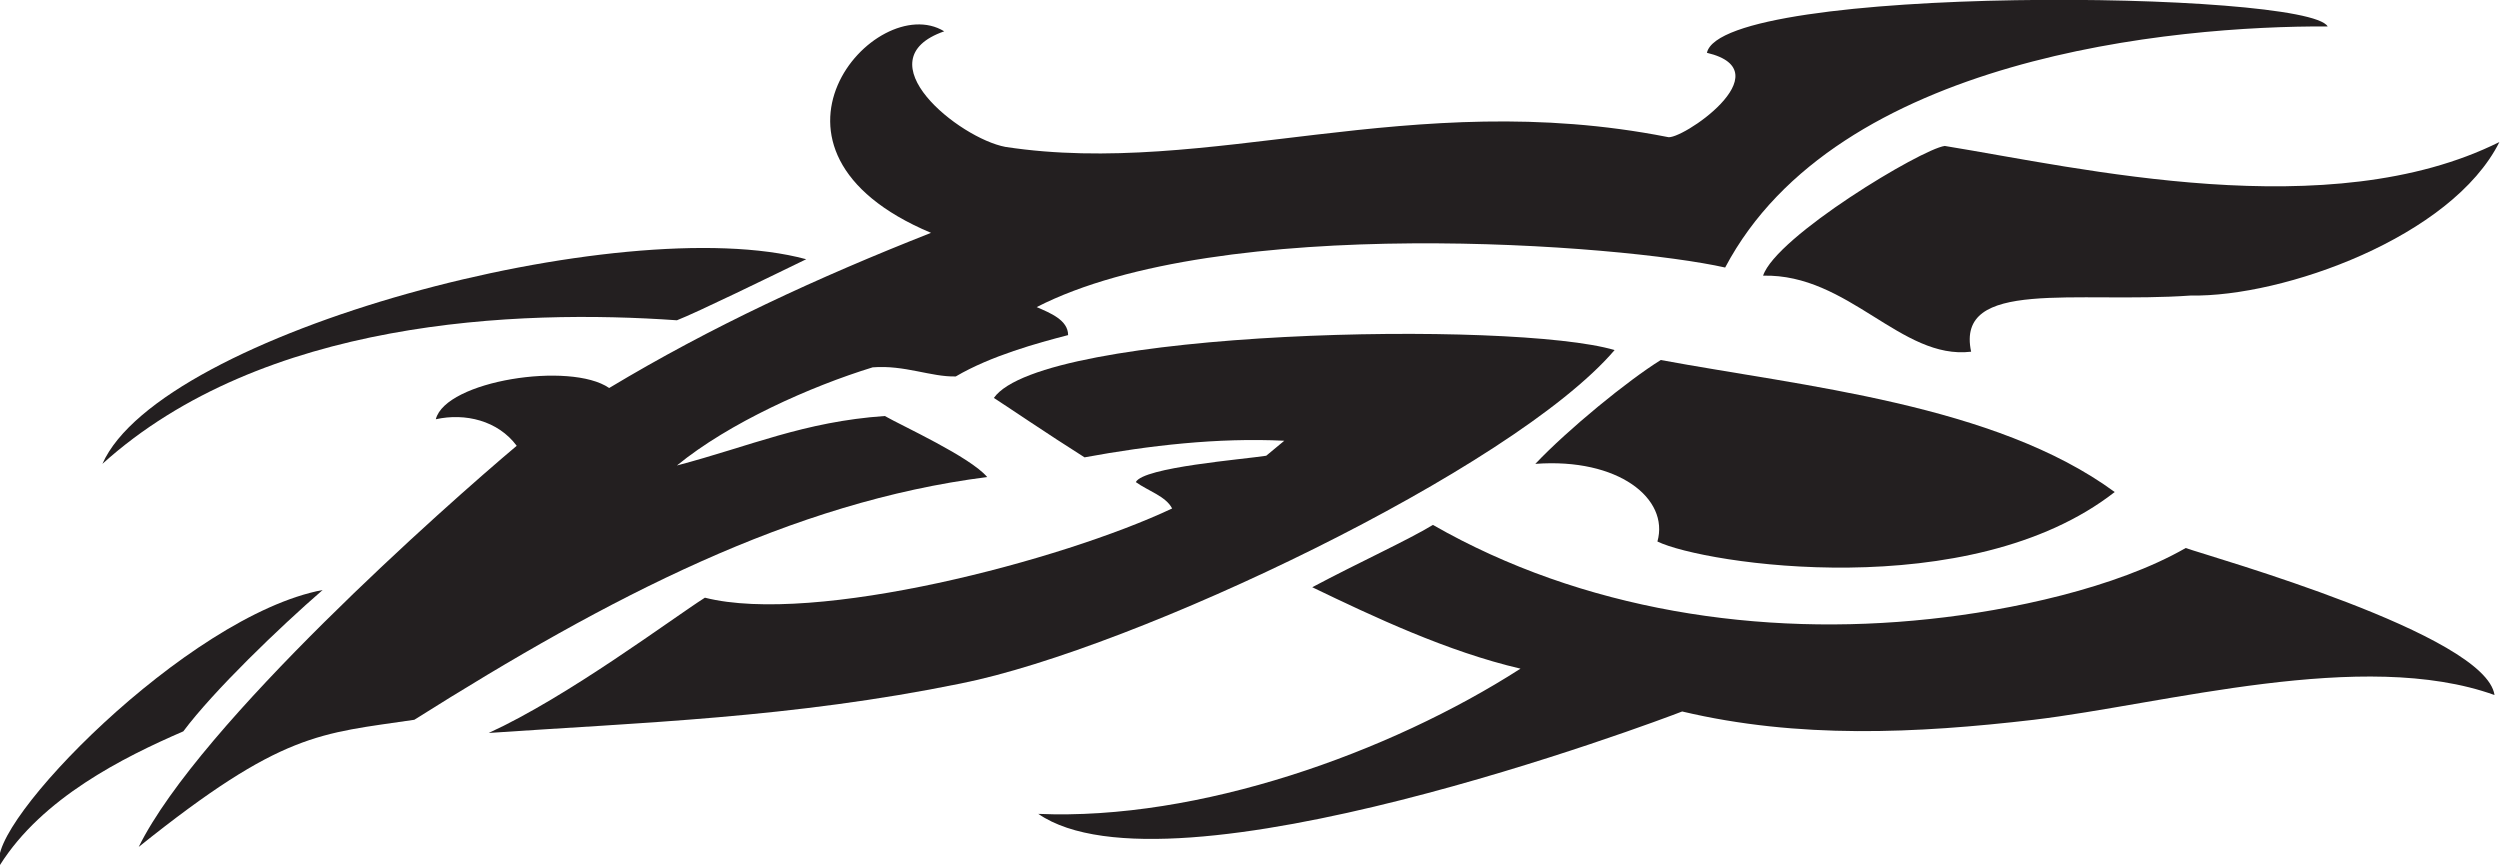 <?xml version="1.0" encoding="UTF-8" standalone="no"?>
<svg
   xmlns:dc="http://purl.org/dc/elements/1.1/"
   xmlns:cc="http://creativecommons.org/ns#"
   xmlns:rdf="http://www.w3.org/1999/02/22-rdf-syntax-ns#"
   xmlns:svg="http://www.w3.org/2000/svg"
   xmlns="http://www.w3.org/2000/svg"
   viewBox="0 0 523.013 180.96"
   height="180.96"
   width="523.013"
   xml:space="preserve"
   id="svg2"
   version="1.1"><defs
     id="defs6" /><g
     transform="matrix(1.333,0,0,-1.333,0,180.96)"
     id="g10"><g
       transform="scale(0.1)"
       id="g12"><path
         id="path14"
         style="fill:#231f20;fill-opacity:1;fill-rule:nonzero;stroke:none"
         d="m 3653.1,1316.05 c -241.33,1.18 -770.6,-47.13 -945.6,-378.386 -160.02,36.109 -792.55,85.716 -1080.5,-62.086 21.1,-9.207 49.33,-20.269 49.32,-43.949 -47.9,-12.383 -121.11,-32.445 -176.3,-64.895 -38.83,-1.019 -80.22,18.246 -130.45,14.278 -97.35,-29.903 -225.32,-86.949 -307.21,-154.039 115.18,30.39 199.23,68.789 326.27,77.675 26.72,-15.328 134.12,-64.218 160.71,-95.808 C 1243.34,569.973 957.387,421.445 650.238,227.891 502.074,205.898 443.375,209.395 217.688,28.34 313.301,222.07 701.129,565.539 810.945,657.891 c -29.379,39.605 -80.988,51.871 -126.976,41.652 15.433,60.531 211.203,90.961 272.101,49.055 160.94,96.679 326.85,173.285 505.12,243.488 -310.28,130.434 -87.25,382.304 20.7,316.304 -129.35,-45.12 23.59,-167.81 96.06,-181.41 319.21,-48.57 636.07,94.77 1038.85,15.59 18.61,-7.84 184.66,103.21 62.09,132.09 24.05,108.36 942.56,98.02 974.21,41.39 v 0" /><path
         id="path16"
         style="fill:#231f20;fill-opacity:1;fill-rule:nonzero;stroke:none"
         d="m 3052.17,1128.49 c 212.8,-34.54 603.85,-126.7 870.47,6.16 -74.72,-149.357 -339.17,-243.568 -484.42,-240.935 -179.93,-12.766 -369.47,27.683 -344.67,-88.145 -109.88,-13.222 -192.18,122.512 -326.52,119.317 20.37,61.472 248.26,198.623 285.14,203.603 v 0" /><path
         id="path18"
         style="fill:#231f20;fill-opacity:1;fill-rule:nonzero;stroke:none"
         d="m 1265.31,950.695 c -54.63,-26.504 -171.38,-83.566 -202.95,-95.812 -249.833,17.601 -649.766,2.062 -901.653,-225.352 91.328,206.274 817.406,399.019 1104.603,321.164 v 0" /><path
         id="path20"
         style="fill:#231f20;fill-opacity:1;fill-rule:nonzero;stroke:none"
         d="M 2534.02,808.125 C 2374.05,621.133 1781.17,339.414 1507.94,284.863 1243.24,230.742 1004.2,223.516 767.004,207.207 c 124.359,56.797 287.646,179.492 339.296,212.305 171.99,-43.516 559.91,58.261 733.28,140.019 -9.72,19.16 -38.32,27.852 -56.97,41.387 11.69,23.391 169.12,35.703 204.65,41.387 l 28.35,23.515 c -104.5,5.102 -212.06,-7.422 -313.49,-26.062 -57.82,36.469 -124.41,81.84 -142.32,93.25 75.66,107.758 816.14,122.113 974.22,75.117 v 0" /><path
         id="path22"
         style="fill:#231f20;fill-opacity:1;fill-rule:nonzero;stroke:none"
         d="m 3318.91,585.332 c -227.05,-177.246 -644.77,-113.055 -717.7,-77.676 18.93,67.324 -61.35,131.59 -191.62,121.875 51.66,54.524 145.18,130.875 196.87,162.981 222.54,-41.242 524.68,-69.352 712.45,-207.18 v 0" /><path
         id="path24"
         style="fill:#231f20;fill-opacity:1;fill-rule:nonzero;stroke:none"
         d="m 2248.89,533.723 c 234.29,-134.133 514.3,-176.301 779.77,-147.668 125.28,13.203 292.17,48.515 401.64,111.386 41.92,-14.648 470.94,-135.429 484.68,-230.703 -206.14,74.141 -517.76,-14.277 -723.05,-38.847 -184.77,-21.563 -369.55,-30.176 -551.88,13.027 -36.46,-14.277 -804.03,-303.047 -1010.49,-160.703 251.46,-10.801 550.28,95.39 756.78,227.91 -114.8,26.738 -231.13,81.699 -326.85,127.793 73.93,39.316 149.06,73.359 189.4,97.805 v 0" /><path
         id="path26"
         style="fill:#231f20;fill-opacity:1;fill-rule:nonzero;stroke:none"
         d="M 506.402,431.582 C 438.508,372.715 335.25,273.379 287.695,209.746 192.473,168.516 66.109,105 0,0 -25.875,60.488 292.926,391.25 506.402,431.582 v 0" /></g></g></svg>